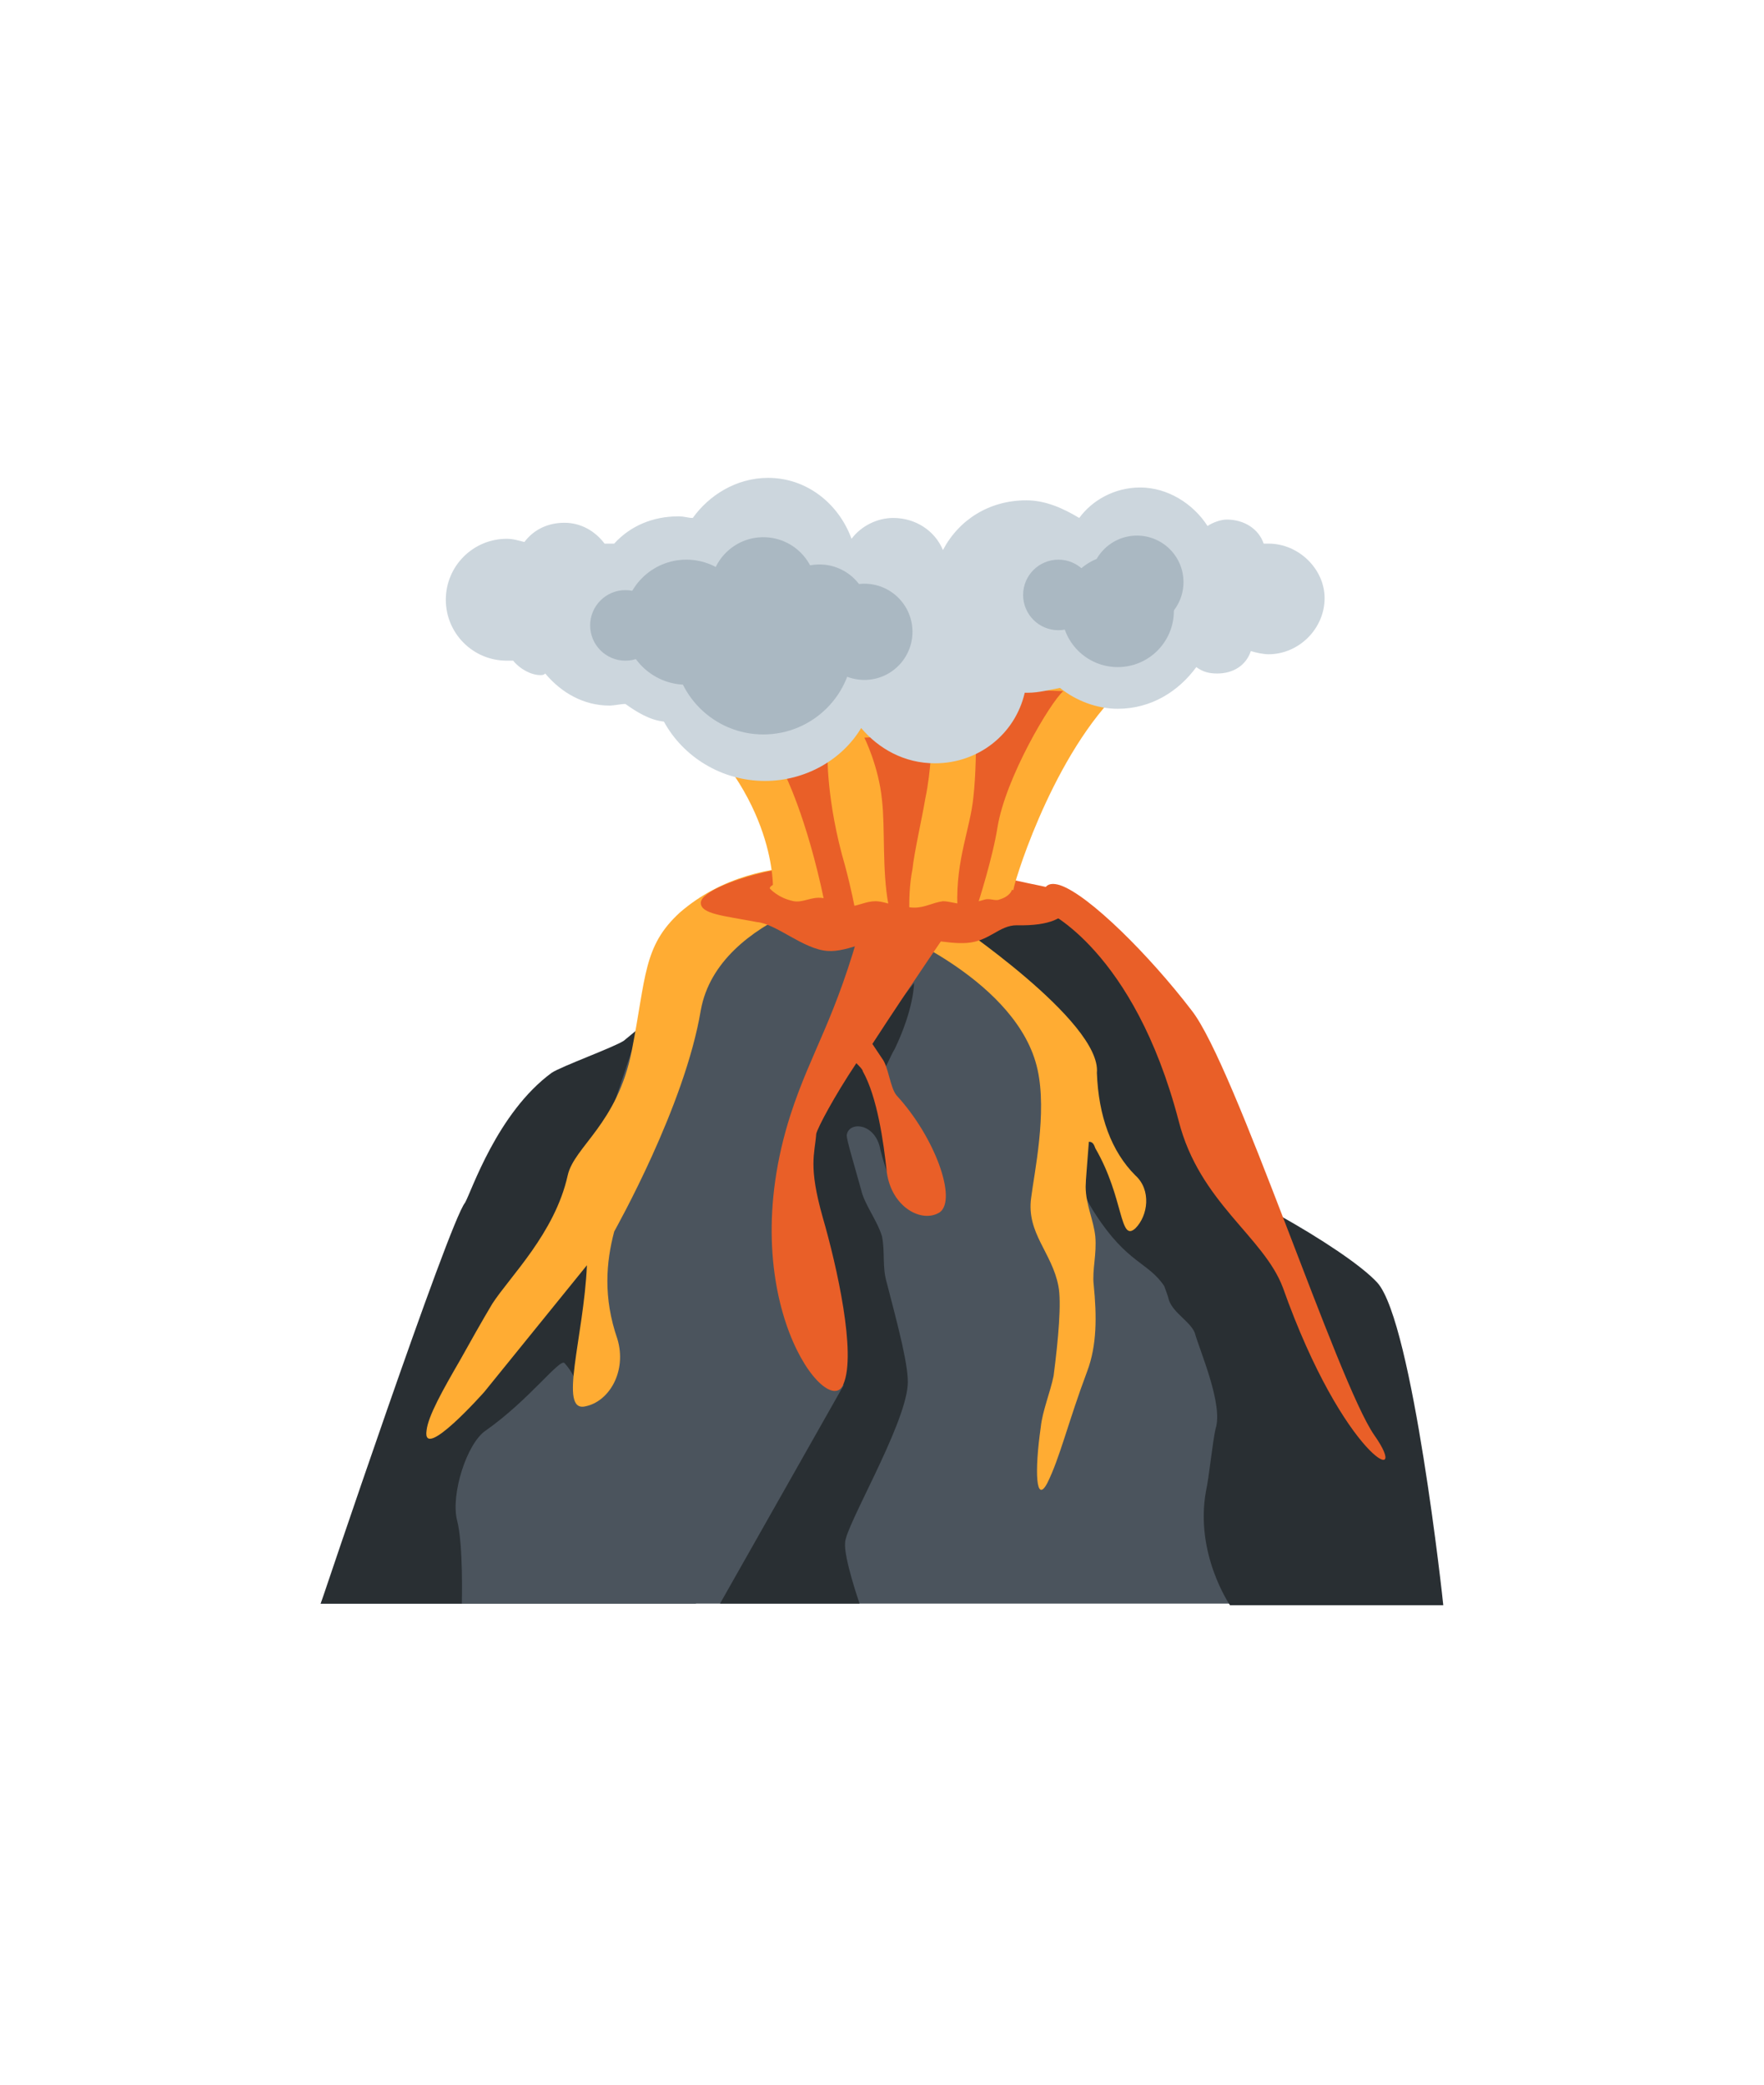 <?xml version="1.0" encoding="utf-8"?>
<!-- Generator: Adobe Illustrator 26.3.1, SVG Export Plug-In . SVG Version: 6.00 Build 0)  -->
<svg version="1.1" id="Layer_1" xmlns="http://www.w3.org/2000/svg" xmlns:xlink="http://www.w3.org/1999/xlink" x="0px" y="0px"
	 viewBox="0 0 110 130" style="enable-background:new 0 0 110 130;" xml:space="preserve">
<style type="text/css">
	.st0{fill:#292F33;}
	.st1{fill:#4B545D;}
	.st2{fill:#FFAC33;}
	.st3{fill:#E95F28;}
	.st4{fill:#CCD6DD;}
	.st5{fill:#AAB8C2;}
</style>
<g>
	<path class="st0" d="M43.4,100V61.1c0,0-2.3,2-4.5,3.8c-0.6,0.4-3.9,1.6-4.5,2c-3.4,2.5-5,7.4-5.4,8.1C28,76.2,20,100,20,100H43.4z
		"/>
	<path class="st1" d="M82.2,100L71.5,65.5L55,54.5l-12.6,4.3c-0.8,1.5-3,6.7-3,6.7L37,72.7L20,100H82.2z"/>
	<path class="st0" d="M55.3,80c-0.3-1-0.1-1.9-0.3-2.9c-0.3-1-1.1-2-1.3-2.9c-0.5-1.8-0.9-3.1-0.9-3.4c0.1-0.9,1.8-0.8,2.1,0.9
		c0.6,2.4,1.3,3.1,1.3,3.1s0.2-6.6-1.2-7.9c0.3-0.4,0.5-1,0.8-1.5c1.2-2.5,1.2-4.1,1.2-4.1s-4.9,6-6.3,9.5
		c-1.4,3.5,1.9,15.6,1.9,15.6L44.9,100h8.7c0,0-1-2.9-0.9-3.8c0-1,3.7-7.2,3.9-9.8C56.7,85.3,56,82.7,55.3,80z M85.9,80
		c-1-1.1-3.6-2.8-6.1-4.2c0,0-4.5-10.8-7-14.1c-2.5-3.2-7.1-5.9-7.1-5.9l-5.2,2.9c0,0,3.3,2.8,5.2,6c1.8,3.2,1.3,6.8,1.5,7.6
		c0.1,0.9,0.1,1.9,1.1,3.4c2,3.1,3.3,3,4.3,4.5c0.1,0.3,0.2,0.5,0.3,0.9c0.3,0.8,1.3,1.3,1.6,2c0.3,1.1,1.8,4.5,1.3,6
		c-0.2,0.9-0.4,3-0.6,3.9c-0.7,3.9,1.5,7.1,1.5,7.1H90C90,100,88.1,82.5,85.9,80z"/>
	<path class="st2" d="M70.8,73.3c-1.5-1.5-2.3-3.7-2.4-6.4c0.3-3.2-9.1-9.5-9.1-9.5L55.5,58c0,0,8,3.2,9.2,8.7
		c0.6,2.7-0.2,6.4-0.4,8c-0.3,2.2,1.3,3.4,1.7,5.5c0.2,1,0,3.3-0.3,5.6C65.5,86.8,65,88,64.9,89c-0.4,2.8-0.3,4.8,0.4,3.5
		c0.8-1.6,1.3-3.8,2.5-7c0.6-1.6,0.6-3.4,0.4-5.4c-0.1-0.9,0.2-1.9,0.1-3c-0.1-1-0.6-2-0.6-3.1c0-0.4,0.1-1.4,0.2-2.8
		c0.2,0,0.3,0.1,0.4,0.4c1.8,3.1,1.5,5.9,2.5,5C71.6,75.8,71.8,74.2,70.8,73.3z"/>
	<path class="st0" d="M37.1,78.5c0,0-8.7,6-10.9,8.8C23.9,90.2,20,100,20,100h8.8c0,0,0.1-3.7-0.3-5.2c-0.4-1.6,0.6-4.8,1.8-5.6
		c2.7-1.9,4.6-4.5,4.9-4.2c1,1.1,1,2.4,1,2.4s1-2.7,1-4.9C37.1,80.1,37.1,78.5,37.1,78.5z"/>
	<path class="st2" d="M55,54.5c0,0-7.4-2.1-12.6,2.4c-2.3,2.1-2.1,4-3,8.6s-3.6,6-4,7.8c-0.8,3.6-3.6,6.3-4.7,8
		c-0.6,1-1.5,2.6-2,3.5c-1.1,1.9-2,3.5-2.1,4.4c-0.3,2,3.6-2.4,3.6-2.4l6.4-7.9c-0.2,4.5-1.8,9.2-0.1,8.8c1.5-0.3,2.6-2.2,2-4.2
		c-0.9-2.6-0.7-4.8-0.2-6.7c0.1-0.2,4.4-7.8,5.4-13.8c1.1-6.1,10.5-7.7,10.5-7.7l4.4,1.7l0.8-2.1L55,54.5z"/>
	<path class="st3" d="M74.3,63c-2.6-3.4-6.4-7.2-8.2-7.8c-1.6-0.5-0.9,1.6-0.9,1.6s5.5,2.4,8.3,13.1c1.3,5.1,5.3,7.2,6.5,10.4
		c3.8,10.7,8.1,12.6,5.7,9.2C83.4,86.2,77,66.4,74.3,63z M55,66c-0.2-0.3-0.4-0.6-0.6-0.9c2.4-3.7,5.3-7.9,5.3-7.9s-5.7-0.6-5.9,0.1
		c-1.7,6.3-3.2,8.2-4.5,12.2c-3.7,11.5,2.4,19.2,3.3,16.8c0.8-1.9-0.4-7.3-1.3-10.4c-0.9-3.2-0.5-3.9-0.4-5.2
		c0.1-0.4,1.1-2.3,2.5-4.4c0.2,0.2,0.4,0.4,0.4,0.5c0.9,1.6,1.3,4.4,1.5,6.3c0.3,2.2,2.2,3.2,3.3,2.5c1.1-0.8-0.3-4.7-2.7-7.3
		C55.5,67.8,55.4,66.5,55,66z"/>
	<path class="st3" d="M66.6,55.5c0,0,1.1,2.3-3.2,2.2c-1.1,0-1.7,1-3.1,1.1c-1.2,0.1-3-0.4-4.4-0.4s-3,1-4.3,0.9
		c-1.5-0.1-3.2-1.7-4.4-1.8c-2.1-0.4-3.5-0.5-3.5-1.2c0-0.7,2.4-1.6,4.4-2c1.1-0.3,2.1,0.5,3.5,0.4c1.2-0.1,2.5-0.2,3.9-0.2
		c1.4,0,2.7-0.9,4-0.7c1.5,0.1,2.7,0.9,3.8,1.1c1.3,0.3,2.1,0.4,2.5,0.6C66.5,55.4,66.6,55.5,66.6,55.5z"/>
	<path class="st2" d="M69.6,43.3c0,0-6.7-2.6-13.1-2.6s-14.3,3.7-14.3,3.7c6.3,5.3,6,11.1,6,11.1h15C63.1,55.5,65.4,47.6,69.6,43.3z
		"/>
	<path class="st2" d="M63.1,55.5c0,0-0.1,0.4-0.8,0.6c-0.2,0.1-0.6-0.1-0.9,0c-0.4,0.1-1,0.3-1.2,0.3c-0.4,0-1-0.2-1.4-0.2
		c-0.7,0.1-1.1,0.4-1.8,0.4c-0.5,0-0.8-0.2-1.3-0.2c-0.2,0-0.7-0.2-1.1-0.2c-0.6,0-1.1,0.3-1.5,0.3c-0.9,0-1-0.4-1.8-0.5
		c-0.7-0.1-1.2,0.3-1.8,0.2c-1-0.2-1.5-0.8-1.5-0.8c0-0.5,3.3-1,7.4-1C59.8,54.5,63.1,55.5,63.1,55.5z"/>
	<path class="st3" d="M53.3,56.6c0,0-0.2-1.1-0.6-2.6c-1.2-4.1-1.1-7.1-1.1-7.1l-2.7,1.3c0,0,1.4,2.7,2.5,8c0,0,0.4,0,0.9,0.3
		C52.8,56.6,53.3,56.6,53.3,56.6z M56.7,56.6c0-0.4,0-1.4,0.2-2.4c0.1-1,0.6-3.2,0.8-4.4c0.4-1.9,0.3-3.3,0.6-4l-4.4,0.2
		c0,0,0.9,1.8,1.1,3.9c0.2,1.7,0,4.4,0.4,6.5c0,0,0.1,0,0.3,0.1c0.1,0,0.3,0,0.4,0C56.4,56.6,56.7,56.6,56.7,56.6z M61,56.3
		c0,0,0.9-2.8,1.2-4.7c0.5-3.1,3.3-7.8,4.1-8.5l-5.5-0.2c0,0,0.2,4.1-0.1,6.8c-0.2,2-1.1,3.9-1,6.8c0,0,0.3,0.1,0.6,0.1
		C60.5,56.5,61,56.3,61,56.3z"/>
	<path class="st4" d="M79.1,33.9c-0.1,0-0.2,0-0.3,0c-0.3-0.9-1.2-1.5-2.3-1.5c-0.4,0-0.9,0.2-1.2,0.4c-0.9-1.4-2.5-2.4-4.2-2.4
		c-1.6,0-3,0.8-3.8,1.9c-1-0.6-2.1-1.1-3.3-1.1c-2.3,0-4.2,1.2-5.2,3.1c-0.5-1.2-1.7-2-3.1-2c-1,0-2,0.5-2.6,1.3
		c-0.8-2.2-2.8-3.8-5.2-3.8c-2,0-3.7,1.1-4.7,2.5c-0.3,0-0.5-0.1-0.9-0.1c-1.6,0-3,0.6-4,1.7c-0.2,0-0.3,0-0.4,0c-0.1,0-0.1,0-0.2,0
		c-0.6-0.8-1.5-1.3-2.5-1.3s-1.9,0.4-2.5,1.2c-0.4-0.1-0.7-0.2-1.1-0.2c-2.1,0-3.8,1.7-3.8,3.8s1.7,3.8,3.8,3.8c0.1,0,0.2,0,0.4,0
		c0.4,0.5,1.1,0.9,1.7,0.9c0.1,0,0.2,0,0.3-0.1c1,1.2,2.4,2,4,2c0.3,0,0.7-0.1,1-0.1c0.7,0.5,1.5,1,2.4,1.1c1.2,2.2,3.6,3.7,6.3,3.7
		c2.5,0,4.8-1.3,6-3.3c1.1,1.3,2.7,2.2,4.6,2.2c2.7,0,5-1.8,5.6-4.4c0.1,0,0.1,0,0.2,0c0.7,0,1.4-0.2,2-0.3c1,0.8,2.3,1.3,3.6,1.3
		c2.1,0,3.8-1.1,4.9-2.6c0.4,0.3,0.8,0.4,1.3,0.4c1,0,1.8-0.5,2.1-1.4c0.3,0.1,0.8,0.2,1.1,0.2c1.9,0,3.5-1.6,3.5-3.5
		C82.6,35.5,81,33.9,79.1,33.9z"/>
	<circle class="st5" cx="47.7" cy="39.1" r="3.9"/>
	<circle class="st5" cx="42.8" cy="38.8" r="3.9"/>
	<circle class="st5" cx="39" cy="39" r="2.2"/>
	<circle class="st5" cx="66" cy="37.1" r="2.2"/>
	<circle class="st5" cx="70.9" cy="36.3" r="2.9"/>
	<circle class="st5" cx="51.1" cy="38.3" r="3.1"/>
	<circle class="st5" cx="69.7" cy="38.1" r="3.5"/>
	<circle class="st5" cx="53.9" cy="39.4" r="3"/>
	<circle class="st5" cx="47.6" cy="36.8" r="3.3"/>
	<circle class="st5" cx="47.6" cy="40.2" r="5.6"/>
</g>
</svg>

